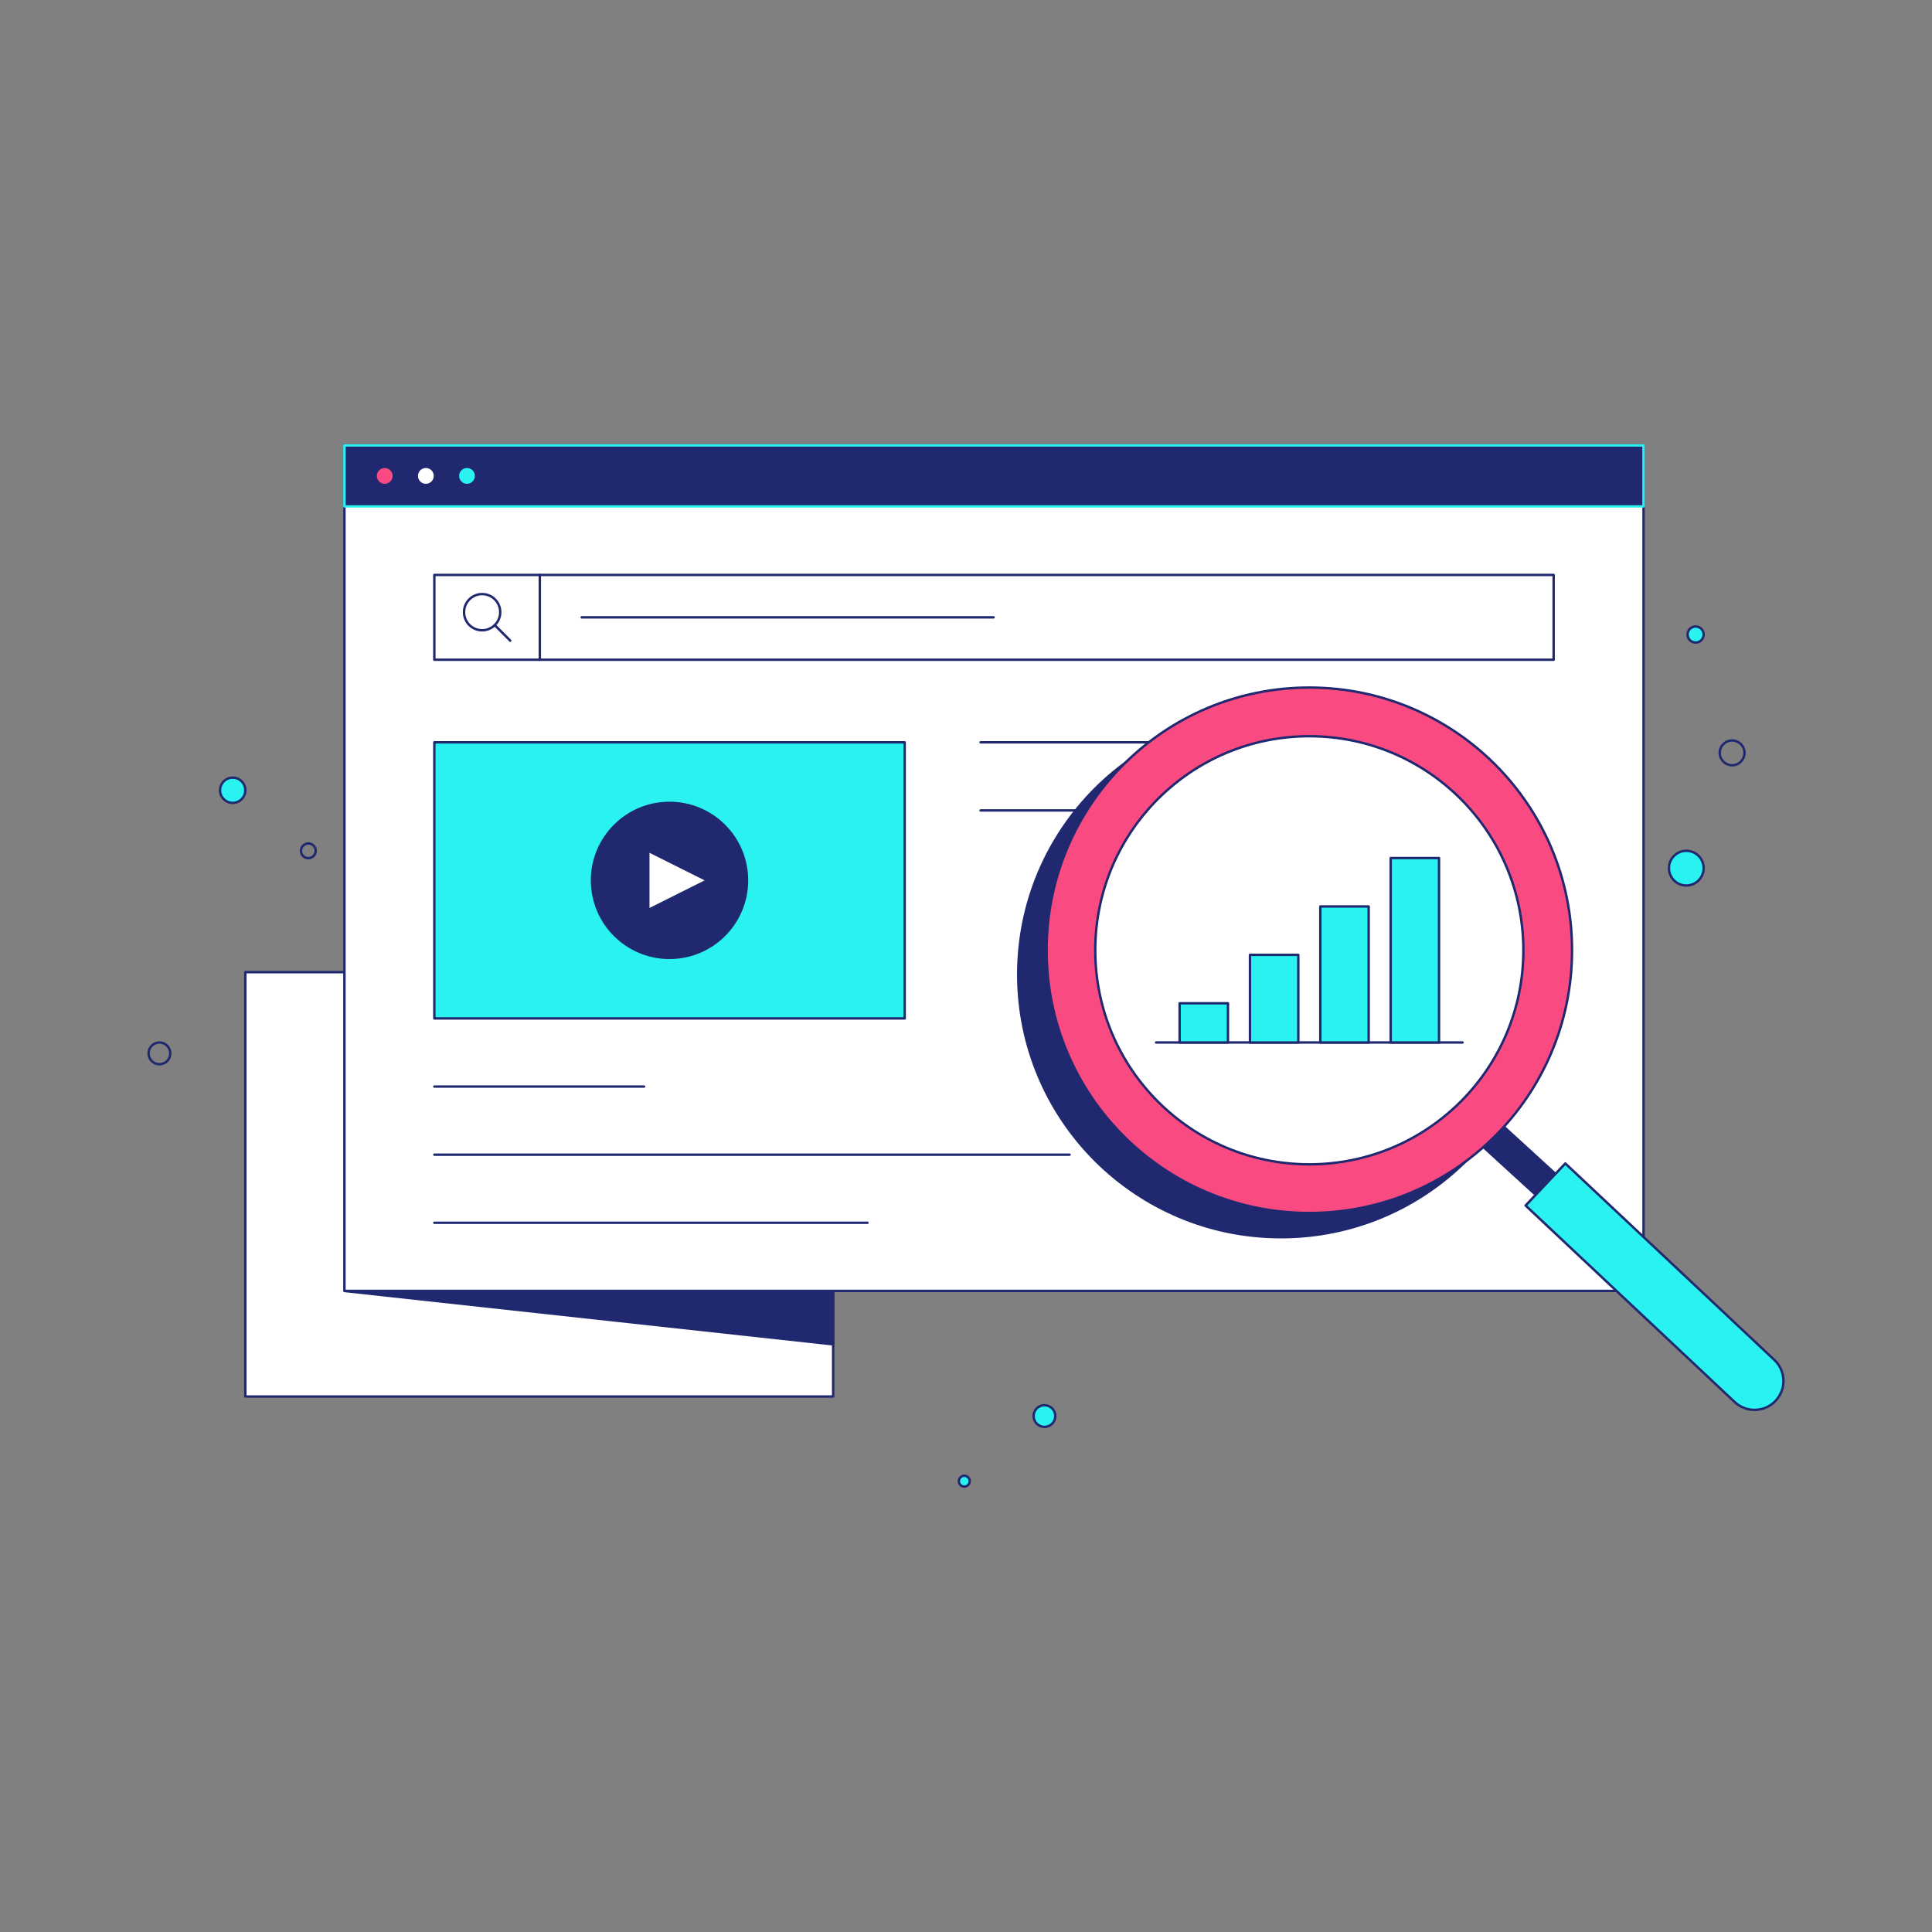 <svg id="Layer_1" data-name="Layer 1" xmlns="http://www.w3.org/2000/svg" viewBox="0 0 1600 1600"><rect x="0" y="0" width="1600" height="1600" fill="#808080" stroke="none"/><defs><style>.cls-1{fill:#fff;}.cls-1,.cls-2,.cls-3,.cls-4,.cls-6{stroke:#202870;}.cls-1,.cls-2,.cls-3,.cls-4,.cls-5,.cls-6{stroke-linecap:round;stroke-linejoin:round;stroke-width:2.00px;}.cls-2,.cls-5,.cls-7{fill:#202870;}.cls-3{fill:#2AF2F0;}.cls-4{fill:none;}.cls-5{stroke:#2AF2F0;}.cls-6{fill:#f94a82;}</style></defs><title>Artboard 10</title><rect class="cls-1" x="203.16" y="805.1" width="486.83" height="351.42"></rect><polygon class="cls-2" points="689.99 1113.33 285.53 1069.15 285.53 1069.15 689.99 805.1 689.99 1113.33"></polygon><circle class="cls-3" cx="192.7" cy="654.46" r="10.46"></circle><circle class="cls-4" cx="255.35" cy="704.6" r="6.1"></circle><circle class="cls-4" cx="132.04" cy="872.36" r="9"></circle><circle class="cls-3" cx="864.97" cy="1172.71" r="8.98"></circle><circle class="cls-3" cx="798.58" cy="1226.64" r="4.49"></circle><circle class="cls-4" cx="1434.46" cy="623.5" r="10.26"></circle><circle class="cls-3" cx="1396.52" cy="718.97" r="14.36"></circle><circle class="cls-3" cx="1404.23" cy="525.48" r="6.66"></circle><rect class="cls-1" x="285.24" y="368.87" width="1075.87" height="700.19"></rect><rect class="cls-5" x="285.24" y="368.87" width="1075.87" height="50.5"></rect><circle class="cls-6" cx="318.62" cy="394.12" r="7.54"></circle><circle class="cls-1" cx="352.68" cy="394.12" r="7.54"></circle><circle class="cls-3" cx="386.74" cy="394.12" r="7.54"></circle><line class="cls-4" x1="812.05" y1="614.75" x2="985.77" y2="614.75"></line><line class="cls-4" x1="812.05" y1="671.16" x2="917.89" y2="671.16"></line><line class="cls-4" x1="359.7" y1="899.84" x2="533.42" y2="899.84"></line><line class="cls-4" x1="359.7" y1="956.25" x2="885.78" y2="956.25"></line><line class="cls-4" x1="359.7" y1="1012.65" x2="718.41" y2="1012.65"></line><rect class="cls-3" x="359.7" y="614.75" width="389.52" height="228.68"></rect><circle class="cls-2" cx="554.46" cy="729.09" r="64.17"></circle><polygon class="cls-1" points="536.89 753.54 536.89 704.65 585.78 729.09 536.89 753.54"></polygon><rect class="cls-4" x="359.7" y="476.14" width="926.96" height="70.24"></rect><circle class="cls-4" cx="399.28" cy="506.98" r="14.99"></circle><line class="cls-4" x1="409.74" y1="517.72" x2="422.55" y2="530.54"></line><line class="cls-4" x1="447.06" y1="476.14" x2="447.06" y2="546.38"></line><line class="cls-4" x1="481.74" y1="511.26" x2="822.83" y2="511.26"></line><rect class="cls-7" x="1271.18" y="744.58" width="25.8" height="480.1" transform="translate(-308.94 1268.58) rotate(-47.59)"></rect><path class="cls-3" d="M1436.58,1161.09,1263.44,998.36l32.88-34.84,173.13,162.72a24,24,0,0,1,1,33.86h0A24,24,0,0,1,1436.58,1161.09Z"></path><circle class="cls-2" cx="1060.84" cy="807.02" r="217.58"></circle><circle class="cls-6" cx="1084.32" cy="786.98" r="217.58"></circle><circle class="cls-1" cx="1084.32" cy="786.98" r="177.27"></circle><line class="cls-4" x1="957.42" y1="863.35" x2="1211.22" y2="863.35"></line><rect class="cls-3" x="1151.71" y="710.6" width="40.03" height="152.75"></rect><rect class="cls-3" x="1093.44" y="750.69" width="40.03" height="112.66"></rect><rect class="cls-3" x="1035.17" y="790.78" width="40.03" height="72.58"></rect><rect class="cls-3" x="976.91" y="830.86" width="40.03" height="32.49"></rect></svg>